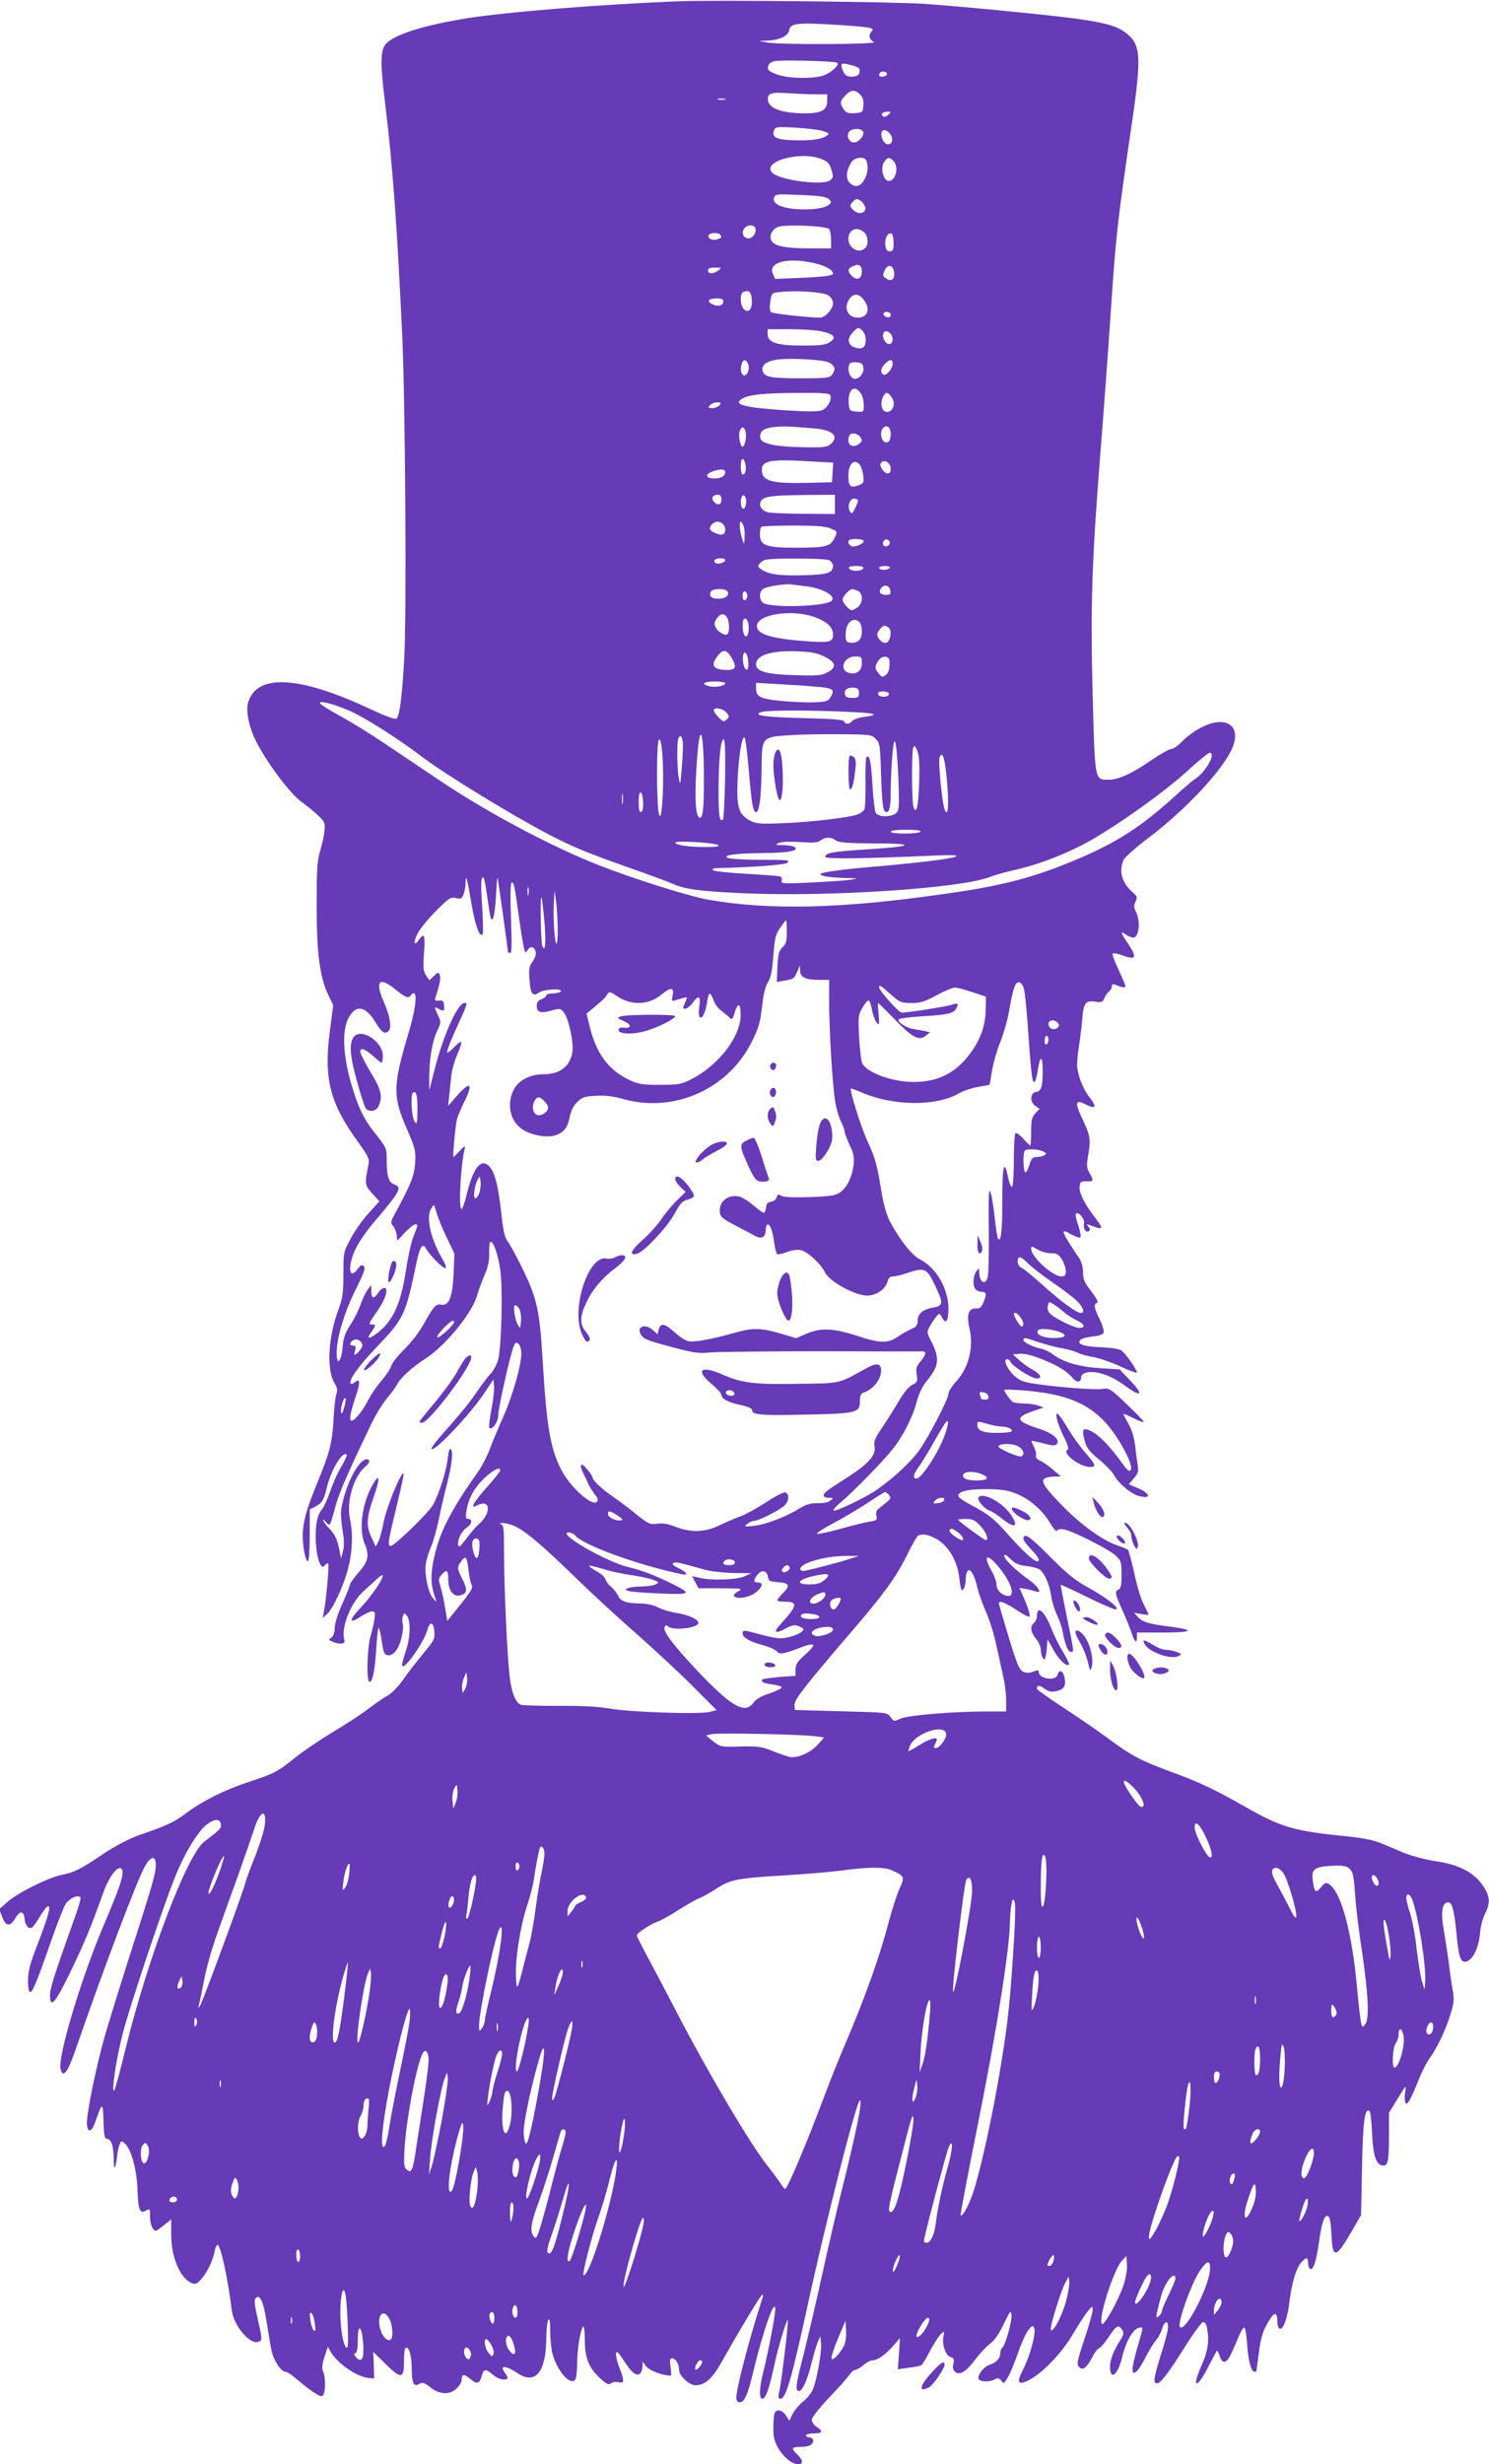 <?xml version="1.0" standalone="no"?>
<!DOCTYPE svg PUBLIC "-//W3C//DTD SVG 20010904//EN"
 "http://www.w3.org/TR/2001/REC-SVG-20010904/DTD/svg10.dtd">
<svg version="1.0" xmlns="http://www.w3.org/2000/svg"
 width="774pt" height="1280pt" viewBox="0 0 774 1280"
 preserveAspectRatio="xMidYMid meet">
<g transform="translate(0,1280) scale(0.1,-0.1)"
fill="#673ab7" stroke="none">
<path d="M3545 12794 c-402 -15 -916 -56 -1125 -90 -224 -37 -371 -84 -414
-132 -30 -34 -30 -100 -2 -327 37 -303 60 -616 87 -1190 16 -358 23 -1463 10
-1681 -11 -195 -24 -291 -40 -307 -6 -6 -63 16 -143 53 -368 172 -587 181
-629 28 -12 -48 8 -137 50 -214 61 -113 172 -259 228 -299 30 -22 71 -55 90
-74 31 -30 34 -38 30 -75 -2 -22 -12 -70 -23 -106 -16 -55 -18 -99 -18 -285 0
-247 16 -368 60 -462 l26 -55 -17 -131 c-33 -249 -1 -376 145 -577 52 -72 61
-90 56 -115 -21 -106 -21 -110 19 -154 l37 -41 -55 -61 c-31 -33 -73 -93 -94
-132 -38 -71 -38 -73 -38 -187 0 -100 -4 -124 -27 -186 -52 -139 -61 -309 -20
-377 15 -24 18 -38 11 -56 -5 -13 -12 -71 -15 -130 -7 -124 -19 -173 -81 -324
-54 -133 -70 -183 -78 -252 -7 -56 10 -165 26 -165 5 0 9 58 9 135 l0 134 30
16 c34 18 43 32 59 99 23 94 82 191 104 170 2 -3 -10 -30 -28 -61 -19 -30 -45
-89 -59 -131 -14 -41 -35 -85 -46 -97 -12 -13 -22 -42 -26 -77 -13 -111 17
-251 45 -208 6 8 13 11 17 8 6 -7 -10 -189 -23 -253 l-6 -30 22 20 c32 28 88
149 111 240 22 87 26 178 9 256 -19 90 19 220 80 271 24 20 27 38 7 38 -39 0
-102 -116 -127 -232 -10 -46 -9 -70 7 -173 3 -23 2 -56 -4 -75 l-9 -35 -12 59
c-10 43 -22 68 -47 94 -19 19 -34 40 -34 45 0 6 6 2 14 -9 8 -10 17 -16 21
-12 3 3 15 41 26 83 17 70 62 174 185 430 23 50 61 112 84 140 23 27 48 61 55
75 17 34 81 91 148 134 104 67 244 239 268 330 6 23 23 68 37 101 19 43 26 76
25 118 -1 31 2 57 7 57 16 0 41 -72 51 -152 13 -95 6 -388 -11 -458 -6 -25
-24 -58 -39 -75 -16 -16 -46 -57 -69 -90 -38 -57 -84 -114 -196 -240 -27 -31
-46 -58 -43 -62 16 -15 202 181 273 289 l49 73 3 -35 c2 -19 -4 -74 -14 -123
-9 -48 -14 -91 -10 -94 14 -14 46 31 46 66 0 37 60 304 79 355 9 23 14 26 26
16 8 -7 15 -29 15 -50 0 -61 -45 -218 -92 -325 -25 -55 -57 -132 -71 -170 -15
-39 -43 -93 -62 -120 -149 -211 -204 -320 -233 -467 -15 -78 -12 -126 12 -193
7 -18 5 -18 -13 3 -25 28 -45 122 -38 176 3 23 15 62 26 88 12 25 30 89 41
141 10 52 31 140 45 195 26 103 32 167 16 176 -4 3 -11 -20 -14 -52 -7 -62
-42 -175 -75 -237 -21 -40 -201 -215 -221 -215 -17 0 -14 22 23 174 44 183 50
213 39 201 -23 -25 -86 -184 -99 -252 -7 -40 -20 -86 -27 -100 l-14 -26 -21
45 c-29 60 -28 101 9 208 36 103 34 133 -3 69 -55 -94 -74 -231 -43 -306 26
-62 20 -93 -30 -150 -25 -28 -45 -56 -45 -62 0 -6 -18 -51 -40 -100 -24 -53
-40 -104 -40 -126 0 -24 -6 -42 -17 -51 -17 -11 -16 -13 11 -24 36 -13 63 -9
56 11 -19 59 31 190 95 249 21 19 53 49 72 66 77 74 4 -56 -85 -150 -60 -63
-58 -84 5 -42 21 14 46 26 56 26 16 0 18 -6 14 -38 -3 -20 -12 -62 -21 -92
-17 -59 -22 -225 -7 -235 16 -9 30 55 37 173 4 62 9 110 13 107 3 -4 11 -37
16 -73 8 -57 13 -67 31 -70 14 -2 29 6 42 23 24 30 44 111 35 143 -3 12 -2 30
2 39 6 17 7 17 21 -1 20 -28 17 -113 -6 -181 -11 -32 -20 -65 -20 -73 0 -43
112 112 131 180 13 49 33 45 37 -8 3 -36 -3 -47 -55 -110 -32 -38 -80 -99
-106 -137 -26 -37 -62 -74 -80 -83 -17 -9 -63 -40 -102 -70 -38 -29 -124 -85
-190 -124 -66 -40 -151 -98 -190 -129 -91 -74 -109 -83 -239 -126 -126 -41
-240 -98 -331 -165 -63 -47 -96 -62 -249 -115 -47 -17 -117 -54 -175 -92 -121
-82 -153 -98 -221 -112 -72 -15 -228 -93 -281 -140 l-43 -38 15 -39 c19 -51
41 -54 68 -9 25 43 45 41 49 -3 3 -34 22 -55 39 -44 6 4 24 29 40 56 16 27 34
51 41 54 19 6 4 -50 -51 -193 -40 -102 -51 -143 -51 -189 -1 -36 3 -61 11 -63
12 -4 38 61 117 288 26 74 56 149 66 167 19 30 63 52 78 37 4 -3 -10 -55 -32
-113 -99 -277 -126 -360 -126 -394 0 -74 27 -44 104 115 70 144 109 236 170
408 31 88 77 151 97 132 19 -18 -2 -83 -98 -308 -113 -268 -234 -671 -218
-732 12 -49 36 -20 75 92 145 420 323 890 363 960 31 55 57 59 57 8 0 -45 -19
-108 -133 -463 -47 -146 -106 -337 -132 -425 -48 -170 -98 -417 -93 -462 5
-44 25 -37 43 14 37 106 40 106 43 5 2 -72 6 -92 17 -92 23 0 35 -34 36 -102
1 -47 3 -57 9 -38 4 14 8 37 9 52 1 15 6 39 11 54 10 26 11 26 30 9 33 -30 62
-139 65 -243 3 -102 13 -124 45 -104 19 11 20 9 20 -31 0 -24 6 -52 14 -62 13
-18 15 -17 55 14 l41 33 0 -80 c0 -115 45 -223 104 -250 20 -9 27 -7 49 16 32
34 63 98 72 145 4 20 11 37 15 37 17 0 54 -172 75 -341 10 -81 95 -180 139
-163 20 8 20 11 -5 122 -16 70 -19 96 -10 105 22 22 40 -17 56 -118 9 -55 20
-124 26 -153 11 -53 50 -112 74 -112 8 0 35 -18 61 -41 26 -23 65 -53 87 -67
32 -21 40 -23 48 -11 12 19 11 96 -1 120 -8 14 -6 34 6 74 l18 55 16 -28 c37
-61 134 -127 195 -134 l30 -3 -2 70 -3 69 64 -63 c81 -80 96 -78 96 12 0 35 3
67 7 70 16 16 32 -33 33 -98 0 -83 10 -106 39 -88 16 10 25 8 57 -17 48 -39
104 -41 139 -5 14 13 25 33 25 43 0 31 11 33 43 6 36 -30 49 -27 61 14 11 39
19 40 58 7 16 -14 40 -25 54 -25 27 0 29 7 9 34 -31 41 2 41 65 -1 94 -63 149
6 150 187 0 41 5 82 10 90 7 10 10 -8 10 -61 0 -42 6 -97 14 -123 27 -89 94
-161 117 -125 5 8 9 44 9 80 0 74 17 179 31 193 5 6 9 -21 9 -69 0 -94 21
-145 81 -200 32 -29 43 -34 55 -25 7 7 25 9 39 6 31 -8 32 5 5 75 -12 29 -19
62 -18 73 3 17 11 10 41 -36 41 -64 67 -84 85 -66 7 7 12 23 12 36 l0 25 20
-26 c17 -21 86 -47 127 -47 3 0 2 20 -1 45 -6 37 -4 45 8 45 18 0 36 -30 36
-60 0 -31 53 -80 86 -80 47 0 87 35 133 117 96 171 206 353 213 353 4 0 6 -6
3 -12 -61 -186 -130 -443 -137 -513 -2 -21 2 -31 14 -33 26 -5 44 33 76 168
52 214 112 382 112 313 0 -30 -37 -221 -59 -310 -25 -97 -27 -153 -7 -153 16
0 36 57 61 175 19 89 64 239 70 233 5 -5 -32 -316 -44 -369 -7 -31 -6 -39 6
-39 28 0 58 105 138 470 95 441 258 1080 275 1080 15 0 -21 -174 -101 -494
-22 -88 -65 -273 -95 -410 -30 -138 -73 -320 -94 -405 -43 -165 -48 -201 -27
-201 18 0 43 55 66 147 11 43 25 92 32 108 l13 30 4 -38 c4 -44 -22 -190 -43
-240 -8 -18 -30 -46 -50 -61 -19 -15 -43 -43 -54 -63 l-18 -37 -18 27 c-19 30
-50 36 -59 11 -3 -9 -6 -43 -6 -76 0 -47 6 -71 25 -104 28 -48 73 -84 104 -84
28 0 26 21 -4 50 -35 33 -32 40 19 40 26 0 48 6 56 15 14 16 6 35 -16 35 -8 0
-14 5 -14 10 0 6 18 10 40 10 46 0 51 11 15 34 -14 9 -25 26 -25 37 0 12 37
59 89 114 49 51 97 105 106 119 10 14 23 26 30 26 8 0 27 11 43 25 17 14 38
25 48 25 26 0 67 29 108 76 l34 39 -5 -81 -6 -81 56 8 c31 4 60 10 66 13 6 4
27 38 46 76 20 37 45 76 56 86 19 17 19 16 13 -13 -8 -42 12 -100 37 -106 17
-5 20 -11 15 -35 -5 -20 -2 -33 9 -42 24 -20 57 0 103 62 22 30 56 66 76 82
26 19 49 53 74 105 32 67 36 73 40 48 4 -32 -33 -162 -48 -172 -6 -3 -10 -16
-10 -29 0 -25 -23 -50 -57 -60 -29 -9 -63 -53 -56 -72 6 -17 56 -19 84 -3 17
8 23 7 34 -7 12 -17 14 -16 33 16 12 18 35 75 53 126 17 50 42 105 54 120 21
26 24 27 31 11 10 -26 -21 -142 -56 -211 -32 -63 -31 -81 3 -70 71 22 188 137
255 251 29 49 63 102 77 118 24 29 24 29 25 7 0 -13 -18 -78 -40 -143 -44
-133 -46 -142 -26 -158 17 -14 38 4 66 59 10 21 26 40 34 43 8 3 32 31 52 62
38 57 49 62 68 32 8 -13 7 -24 -6 -45 -38 -59 -58 -109 -58 -144 0 -77 41 -46
63 48 21 87 61 154 94 154 16 0 17 7 -11 -91 -14 -46 -26 -97 -28 -114 -6 -54
23 -34 63 43 20 41 47 84 59 97 11 12 25 39 31 59 12 44 36 44 30 0 -1 -16
-18 -78 -37 -137 -37 -119 -41 -147 -20 -147 19 0 59 52 149 195 41 66 82 121
90 123 9 2 17 -8 21 -29 13 -68 6 -118 -28 -196 -56 -126 -23 -124 40 3 21 41
39 74 41 74 2 0 9 -13 14 -30 16 -45 37 -36 65 27 14 32 32 73 39 90 8 18 19
33 23 33 5 0 12 -40 15 -89 6 -86 21 -141 39 -141 4 0 8 1 9 3 0 1 6 45 13 98
10 76 20 109 46 154 34 59 50 60 50 3 0 -15 4 -29 10 -33 18 -11 40 43 51 126
13 107 34 180 60 213 26 33 39 33 39 2 0 -14 4 -27 9 -31 17 -10 32 34 47 136
14 99 26 139 44 139 12 0 18 -29 22 -112 6 -111 24 -106 101 26 l52 90 5 250
c5 242 14 307 39 291 5 -2 10 -53 13 -112 5 -115 20 -165 52 -171 30 -6 36 16
36 148 l0 125 46 75 c41 68 45 72 39 38 -4 -21 -4 -45 -1 -55 6 -15 8 -14 21
4 8 12 28 56 45 99 17 44 43 97 59 119 42 58 86 150 110 230 19 61 21 78 12
130 -6 33 -15 96 -20 140 -6 44 -17 118 -25 164 -17 91 -11 144 17 149 24 5
35 -30 48 -160 11 -118 20 -148 44 -148 36 0 73 70 79 153 2 29 13 72 25 95
29 57 27 92 -11 148 -47 69 -125 109 -248 127 -52 8 -124 27 -160 42 -36 15
-90 38 -120 50 -36 16 -93 27 -165 35 -292 29 -351 46 -546 157 -158 90 -235
126 -388 182 -154 57 -199 81 -321 171 -58 43 -165 116 -237 163 -73 48 -133
90 -133 95 0 20 14 20 40 0 21 -15 36 -18 58 -13 43 9 54 27 46 69 -7 39 -28
48 -37 16 -9 -34 -97 -20 -97 14 0 12 -6 12 -29 3 -21 -8 -36 -8 -53 0 -23 10
-38 51 -124 346 -8 27 17 21 86 -23 34 -23 66 -40 70 -38 8 3 -3 41 -34 112
l-17 38 36 -6 c20 -4 43 -10 51 -13 33 -12 11 26 -33 58 -72 50 -133 110 -133
127 0 11 10 6 33 -16 25 -24 44 -33 79 -36 26 -3 56 -10 68 -16 27 -14 56 -79
65 -145 4 -27 18 -70 30 -95 12 -25 25 -63 29 -85 12 -67 27 -105 42 -105 18
0 19 -12 -20 180 -19 91 -33 166 -32 168 2 1 63 -27 136 -63 73 -36 140 -65
148 -65 31 0 -38 56 -133 109 -77 42 -114 72 -209 167 -104 106 -136 126 -136
90 0 -7 18 -31 40 -54 38 -39 50 -62 31 -62 -17 0 -78 57 -150 138 -74 84
-102 107 -200 158 -30 16 -56 34 -58 41 -8 24 41 38 142 38 80 -1 111 -5 156
-23 71 -28 141 -89 178 -154 18 -30 31 -45 36 -38 4 7 19 9 38 5 49 -10 228
-101 265 -134 30 -28 32 -34 32 -101 0 -54 -4 -72 -15 -76 -22 -9 -19 -24 19
-107 18 -40 39 -91 46 -113 16 -51 30 -65 30 -31 l0 27 137 0 c155 0 169 13
33 31 -107 13 -143 24 -166 51 l-19 21 38 -7 c20 -4 37 -5 37 -2 0 2 -11 26
-25 53 -14 26 -36 99 -49 162 -14 62 -28 117 -33 121 -4 4 -30 14 -56 23 -74
25 -183 103 -277 198 -98 99 -122 135 -100 149 8 6 31 10 50 10 l35 1 -40 34
c-22 19 -52 41 -67 47 -18 8 -26 18 -23 28 3 8 -2 28 -10 44 -9 16 -14 30 -13
32 2 1 29 -5 61 -13 42 -12 60 -14 69 -5 22 22 -16 56 -89 80 -124 40 -130 59
-31 93 l53 18 -28 10 c-16 6 -49 11 -75 11 -26 0 -52 4 -58 8 -12 8 -44 54
-44 62 0 3 44 2 98 -2 284 -23 410 -97 526 -309 35 -64 46 -109 26 -109 -5 0
-17 12 -27 26 -77 109 -141 173 -190 188 -27 8 -29 -6 -12 -67 7 -27 26 -51
72 -88 34 -28 70 -65 79 -83 24 -43 85 -94 126 -106 69 -19 65 11 -5 41 l-45
19 26 31 c21 24 25 38 21 63 -3 17 -10 64 -14 104 -6 47 -18 87 -35 116 -14
25 -26 47 -26 50 0 4 23 -5 51 -20 28 -14 53 -23 55 -21 3 2 -37 43 -87 91
-84 81 -94 87 -123 82 -36 -7 -224 7 -348 25 -65 9 -87 17 -113 41 -38 32 -63
88 -41 88 8 0 16 -6 19 -14 9 -22 109 -86 135 -86 33 0 23 21 -23 47 -21 11
-52 34 -69 50 l-31 28 37 3 c24 2 64 -8 114 -28 84 -34 128 -61 160 -98 21
-26 44 -23 44 4 0 23 42 34 90 23 51 -12 87 -29 151 -76 74 -53 82 -35 16 34
l-57 60 -99 6 c-108 7 -193 31 -245 70 -17 14 -47 28 -66 32 -44 9 -90 33 -90
45 0 14 8 13 86 -14 38 -12 91 -26 119 -30 27 -5 63 -15 78 -23 16 -8 54 -18
85 -23 31 -6 94 -28 139 -49 46 -22 83 -35 83 -30 0 14 -53 90 -76 110 -14 12
-45 18 -112 21 -94 4 -127 17 -105 39 7 7 35 14 63 17 33 3 54 10 57 20 3 8
-6 39 -20 68 -30 60 -33 80 -14 87 8 2 -3 23 -30 59 -36 45 -43 62 -43 99 0
25 -8 55 -18 70 -99 148 -104 162 -43 127 22 -12 43 -19 47 -15 4 4 -1 32 -11
62 -11 30 -16 58 -12 61 13 13 47 -28 42 -50 -6 -26 9 -51 24 -41 9 5 9 11 -1
23 -11 14 -10 15 5 9 77 -29 78 -25 19 52 -47 63 -74 118 -70 149 3 23 7 27
36 26 37 -2 39 3 15 44 -15 27 -16 38 -5 100 13 77 9 95 -37 192 -34 72 -29
90 17 66 59 -31 67 -18 23 38 -34 43 -62 120 -62 168 0 18 5 65 11 103 6 39
13 99 16 135 7 81 17 94 67 87 33 -5 39 -2 47 17 4 12 15 28 24 35 9 7 16 20
16 28 0 11 5 13 18 8 35 -15 52 -17 52 -7 0 5 -16 44 -36 86 -20 42 -34 80
-30 83 4 4 27 -1 52 -10 72 -26 77 -11 22 70 -34 50 -35 59 -6 39 12 -9 30
-16 39 -16 30 0 39 85 14 133 -11 22 -12 33 -2 54 10 22 8 28 -14 47 -57 49
-75 111 -48 170 7 14 64 65 128 113 196 148 389 355 437 468 50 119 -37 173
-166 104 -33 -17 -75 -49 -95 -70 -20 -21 -44 -39 -55 -39 -10 0 -56 -25 -101
-56 -105 -72 -174 -104 -225 -104 -74 0 -72 -14 -84 435 -12 465 -5 688 39
1250 17 209 42 550 56 759 26 387 34 455 105 941 57 385 53 439 -40 503 -62
42 -166 61 -572 101 -167 17 -375 35 -463 41 -160 11 -1071 20 -1260 14z m819
-124 c165 -11 185 -15 167 -33 -18 -18 -13 -43 12 -55 27 -13 -481 -15 -553
-3 l-45 8 43 2 c61 2 110 24 114 53 5 38 40 42 262 28z m-12 -196 c15 -9 -31
-52 -71 -66 -56 -19 -188 -16 -244 6 -39 15 -48 22 -45 39 2 15 13 24 33 29
34 8 312 1 327 -8z m81 -15 c31 -8 38 -14 35 -32 -2 -16 -11 -23 -34 -25 -32
-3 -47 8 -58 46 -8 25 0 27 57 11z m178 -44 c0 -5 -9 -11 -21 -13 -20 -3 -27
8 -13 22 10 9 34 3 34 -9z m-140 -106 c14 -14 19 -30 17 -57 -3 -36 -5 -37
-45 -40 -33 -2 -44 1 -57 20 -22 31 -20 45 9 73 29 30 49 31 76 4z m-233 1
l62 0 0 -35 c0 -52 -38 -68 -150 -63 -98 5 -153 28 -158 67 -5 36 15 43 103
37 44 -3 108 -6 143 -6z m-470 -27 c-10 -2 -26 -2 -35 0 -10 3 -2 5 17 5 19 0
27 -2 18 -5z m850 -79 c-9 -9 -21 -13 -27 -9 -16 10 -3 25 22 25 20 0 20 -1 5
-16z m-343 -84 c36 -11 38 -13 21 -26 -26 -18 -86 -26 -180 -22 -84 3 -106 16
-92 53 6 16 17 17 109 12 56 -3 120 -11 142 -17z m212 -5 c7 -20 -24 -55 -48
-55 -24 0 -40 30 -28 52 12 23 67 24 76 3z m148 -25 c13 -42 -28 -56 -47 -16
-15 35 -4 60 21 46 11 -5 22 -19 26 -30z m-365 -116 c33 -13 42 -23 52 -56 11
-36 10 -42 -8 -55 -35 -27 -250 -1 -295 36 -72 58 137 120 251 75z m234 -10
c10 -26 7 -64 -9 -93 -17 -34 -40 -45 -65 -31 -35 19 -37 65 -4 118 17 26 69
31 78 6z m140 0 c30 -30 13 -104 -24 -104 -28 0 -45 66 -25 97 18 27 28 29 49
7z m-335 -199 c15 -15 14 -17 -2 -30 -26 -19 -105 -28 -182 -20 -74 8 -113 31
-101 60 6 17 17 18 138 12 102 -4 134 -9 147 -22z m189 -43 c4 -29 -33 -39
-59 -16 -23 21 -24 28 -3 49 14 14 19 14 38 2 11 -8 22 -24 24 -35z m-572
-106 c9 -24 -15 -58 -39 -54 -25 3 -34 32 -17 53 16 19 49 19 56 1z m385 -7
c5 -8 9 -33 9 -56 l0 -43 -112 0 c-127 0 -183 12 -198 40 -13 25 2 57 33 71
36 15 257 6 268 -12z m181 -16 c20 -18 24 -63 6 -81 -32 -32 -88 -2 -88 47 0
49 45 68 82 34z m-747 -14 c8 -12 6 -15 -20 -23 -24 -7 -50 7 -41 23 9 14 53
14 61 0z m900 -40 c0 -37 -3 -44 -20 -44 -15 0 -21 8 -23 33 -4 35 13 65 32
59 6 -2 11 -24 11 -48z m-421 -104 c63 -13 106 -36 106 -56 0 -11 -46 -17
-183 -23 l-118 -5 -11 25 c-28 60 70 88 206 59z m256 -46 c0 -37 -24 -48 -50
-24 -26 24 -25 40 3 52 32 15 47 5 47 -28z m168 -5 c4 -36 -16 -50 -44 -29
-16 11 -16 17 -6 40 17 36 46 30 50 -11z m-914 11 c-25 -19 -54 -19 -54 0 0
11 11 15 37 15 35 0 36 -1 17 -15z m174 -151 c4 -50 -17 -74 -42 -49 -19 19
-21 81 -3 88 29 13 42 1 45 -39z m397 22 c16 -10 25 -26 25 -42 0 -29 -41 -74
-67 -74 -68 1 -248 21 -256 29 -5 5 -7 29 -3 55 7 44 8 45 49 49 89 10 225 0
252 -17z m184 -22 c38 -48 22 -94 -30 -94 -53 0 -76 52 -43 98 20 29 48 28 73
-4z m-729 -9 c0 -22 -27 -30 -56 -16 -33 15 -22 31 22 31 24 0 34 -5 34 -15z
m870 -71 c0 -9 -7 -14 -17 -12 -25 5 -28 28 -4 28 12 0 21 -6 21 -16z m-130
-131 c0 -39 -19 -51 -59 -37 -36 13 -39 47 -6 80 25 25 27 25 46 8 12 -10 19
-30 19 -51z m-231 46 c67 -14 81 -32 45 -56 -23 -15 -49 -18 -144 -18 -132 0
-180 16 -180 60 l0 25 115 0 c62 0 136 -5 164 -11z m359 -11 c15 -15 16 -45 2
-53 -16 -10 -40 15 -40 41 0 26 19 31 38 12z m-321 -150 c33 -16 39 -36 19
-63 -13 -18 -26 -20 -158 -20 -161 0 -194 6 -203 36 -10 29 15 51 67 60 62 11
243 2 275 -13z m-418 -10 c9 -24 -3 -58 -20 -58 -15 0 -22 27 -15 55 8 31 24
32 35 3z m751 3 c0 -26 -34 -66 -48 -57 -18 11 -14 34 8 56 25 25 40 26 40 1z
m-152 -22 c4 -34 -32 -68 -56 -53 -18 12 -27 46 -18 70 4 10 17 14 38 12 27
-2 34 -8 36 -29z m-14 -131 c9 -12 16 -40 16 -61 0 -38 0 -38 -37 -35 -35 3
-38 6 -41 37 -7 75 28 108 62 59z m-158 -11 c9 -24 -15 -67 -43 -78 -20 -8
-74 -8 -193 0 -216 14 -276 31 -219 62 37 19 109 27 282 28 131 1 169 -2 173
-12z m320 -12 c21 -32 6 -75 -26 -75 -25 0 -37 42 -21 76 14 31 26 30 47 -1z
m-896 -40 c-7 -8 -24 -15 -37 -15 -22 0 -24 2 -13 15 7 8 24 15 37 15 22 0 24
-2 13 -15z m489 -120 c99 -8 135 -40 90 -81 -19 -17 -36 -19 -143 -17 -143 2
-220 18 -224 48 -4 33 14 49 65 56 47 6 82 5 212 -6z m401 -31 c0 -23 -6 -37
-16 -41 -29 -11 -47 50 -23 74 20 20 39 3 39 -33z m-755 16 c8 -24 -3 -80 -15
-80 -12 0 -23 56 -15 80 3 11 10 20 15 20 5 0 12 -9 15 -20z m599 -33 c9 -15
7 -21 -9 -33 -36 -27 -67 -1 -51 42 8 20 46 14 60 -9z m-599 -175 c-3 -12 -10
-20 -15 -17 -11 7 -13 68 -3 79 11 11 25 -36 18 -62z m343 51 l113 -6 -3 -51
-3 -51 -115 -3 c-200 -5 -250 8 -250 68 0 48 47 56 258 43z m412 -38 c0 -31
-23 -33 -44 -3 -11 16 -13 25 -5 35 17 19 49 -2 49 -32z m-160 20 c6 -8 14
-32 17 -54 5 -37 3 -41 -22 -51 -44 -17 -55 -7 -55 48 0 64 30 93 60 57z
m-706 -53 c-8 -11 -24 -17 -50 -17 -52 0 -52 24 1 40 45 13 66 4 49 -23z m-14
-127 c0 -28 -21 -33 -40 -10 -15 18 -5 35 21 35 14 0 19 -7 19 -25z m128 -19
c-2 -15 -7 -28 -13 -29 -12 -2 -19 38 -10 60 9 25 27 1 23 -31z m462 -6 l0
-50 -162 1 c-90 1 -174 4 -187 8 -33 9 -49 36 -35 59 15 24 56 29 232 31 l152
1 0 -50z m120 20 c0 -6 -7 -25 -16 -42 -14 -28 -17 -29 -26 -14 -15 26 -1 66
22 66 11 0 20 -5 20 -10z m-702 -122 c15 -15 16 -45 1 -53 -14 -9 -69 14 -69
29 0 17 21 36 40 36 9 0 21 -5 28 -12z m112 -33 c1 -11 1 -33 0 -50 -2 -26 -4
-24 -16 20 -14 52 -11 95 6 65 4 -8 9 -24 10 -35z m445 11 c40 -17 40 -17 20
-56 -20 -39 -46 -45 -200 -45 -154 0 -185 12 -185 69 0 18 3 36 7 39 3 4 78 7
165 7 116 0 168 -4 193 -14z m175 -66 c0 -15 -46 -34 -64 -27 -9 4 -16 13 -16
22 0 11 11 15 40 15 22 0 40 -5 40 -10z m135 -11 c0 -7 -8 -15 -17 -17 -18 -3
-25 18 -11 32 10 10 28 1 28 -15z m-855 -88 c0 -13 -37 -24 -50 -16 -6 4 -8
11 -5 16 8 12 55 12 55 0z m541 -1 c10 -6 19 -19 19 -29 0 -37 -28 -46 -154
-49 -122 -4 -185 5 -221 32 -16 11 -17 16 -6 29 7 9 22 18 34 20 47 9 309 7
328 -3z m177 -42 c-3 -7 -20 -13 -38 -13 -18 0 -35 6 -37 13 -3 8 8 12 37 12
29 0 40 -4 38 -12z m137 2 c-3 -5 -17 -10 -31 -10 -13 0 -24 5 -24 10 0 6 14
10 31 10 17 0 28 -4 24 -10z m-438 -95 c88 -10 161 -51 136 -76 -30 -30 -323
-38 -357 -10 -20 17 -21 55 -1 71 16 13 115 29 150 24 11 -2 43 -5 72 -9z
m441 -23 c3 -18 -1 -22 -22 -22 -31 0 -42 16 -25 36 17 21 43 13 47 -14z
m-845 -6 c8 -21 -13 -36 -49 -36 -35 0 -49 12 -40 35 7 20 82 20 89 1z m678 4
c27 -15 25 -64 -3 -84 -12 -9 -26 -16 -30 -16 -14 0 -48 39 -48 55 0 17 35 55
51 55 6 0 19 -5 30 -10z m-576 -25 c0 -10 -6 -20 -12 -22 -8 -3 -13 5 -13 22
0 17 5 25 13 23 6 -3 12 -13 12 -23z m366 -117 c54 -22 79 -50 79 -84 0 -40
-17 -44 -150 -34 -146 11 -225 31 -241 61 -39 74 181 114 312 57z m-471 3 c13
-25 13 -78 0 -86 -14 -8 -47 12 -60 36 -9 16 -8 26 5 45 19 29 41 31 55 5z
m112 -48 c1 -39 -11 -61 -23 -42 -10 17 -12 73 -2 83 11 11 24 -10 25 -41z
m576 25 c7 -7 12 -29 12 -50 0 -41 -23 -62 -63 -56 -19 3 -22 9 -21 47 1 58
41 90 72 59z m150 -27 c21 -13 11 -75 -12 -80 -20 -3 -46 22 -46 45 0 13 27
44 38 44 4 0 13 -4 20 -9z m-818 -153 c31 -52 27 -68 -19 -68 -74 0 -90 23
-50 74 27 34 45 33 69 -6z m486 1 c61 -30 65 -56 14 -82 -30 -16 -54 -18 -170
-14 -145 4 -200 19 -200 56 0 47 76 72 206 68 82 -3 110 -8 150 -28z m-402 5
c3 -9 6 -29 6 -46 0 -46 -24 -29 -28 20 -3 41 10 57 22 26z m596 -39 c0 -39
-27 -60 -65 -51 -56 14 -30 86 30 86 33 0 35 -2 35 -35z m144 -9 c-1 -26 -8
-44 -20 -53 -17 -12 -21 -11 -36 8 -22 26 -22 38 -2 67 10 15 24 22 37 20 19
-3 22 -9 21 -42z m-854 -95 c0 -13 -49 -23 -81 -16 -48 11 -33 25 26 25 30 0
55 -4 55 -9z m471 -18 c88 -7 99 -14 79 -50 -15 -26 -21 -28 -85 -31 -38 -2
-117 2 -175 7 -112 12 -130 21 -130 69 l0 25 123 -7 c67 -4 152 -9 188 -13z
m224 -33 c0 -22 -4 -25 -35 -25 -26 0 -36 5 -38 19 -5 23 15 37 48 34 19 -2
25 -9 25 -28z m156 -5 c0 -5 -7 -12 -16 -13 -23 -5 -47 6 -40 19 8 13 56 8 56
-6z m-2811 -84 c81 -34 258 -146 393 -249 114 -86 467 -302 652 -398 130 -67
194 -93 440 -180 88 -31 178 -64 200 -74 63 -29 145 -40 372 -50 442 -20 1140
26 1282 86 20 8 74 23 121 34 110 24 231 68 352 129 137 69 414 263 543 380
61 56 116 101 123 101 35 0 -19 -99 -74 -135 -15 -9 -67 -54 -116 -99 -169
-152 -291 -231 -498 -319 -225 -95 -386 -138 -695 -181 -533 -76 -900 -85
-1220 -30 -100 17 -398 111 -575 181 -251 99 -583 276 -835 446 -82 55 -208
140 -280 188 -71 48 -175 112 -229 141 -55 30 -101 59 -103 65 -6 16 66 -2
147 -36z m1965 -11 c17 -19 17 -22 3 -37 -15 -14 -18 -13 -42 10 -14 14 -26
31 -26 37 0 18 46 11 65 -10z m617 3 c158 -6 190 -15 99 -27 -27 -3 -54 -13
-61 -21 -15 -18 -37 -19 -42 -2 -4 9 -59 13 -214 17 -201 5 -262 14 -218 31
24 10 234 11 436 2z m160 -141 c22 -21 23 -32 28 -192 4 -119 9 -173 18 -182
21 -21 32 9 32 92 0 113 12 270 20 270 9 0 19 -126 22 -264 2 -86 0 -100 -17
-112 -28 -20 -92 -18 -103 4 -5 9 -13 74 -17 143 -6 120 -15 162 -31 146 -4
-3 -6 -64 -5 -134 1 -71 -2 -133 -6 -139 -5 -6 -17 -16 -29 -22 -31 -17 -243
-42 -394 -48 -118 -5 -139 -3 -170 13 -60 31 -72 69 -66 208 5 122 21 225 35
225 5 0 13 -62 20 -137 16 -183 22 -228 32 -244 22 -36 37 52 38 227 1 155 2
156 145 165 55 4 174 6 263 5 155 -1 164 -2 185 -24z m-1002 -35 c0 -23 -3
-80 -7 -127 -6 -76 -8 -81 -14 -45 -10 49 -11 188 -3 209 11 27 24 6 24 -37z
m109 -153 c1 -171 -5 -227 -23 -221 -20 7 -26 98 -16 254 14 250 37 231 39
-33z m-214 -103 c-6 -98 -10 -120 -18 -105 -14 24 -16 360 -3 389 16 33 28
-145 21 -284z m324 85 c-2 -112 -7 -208 -11 -212 -18 -17 -23 16 -23 154 1
162 11 262 27 262 7 0 9 -68 7 -204z m1009 -16 c-4 -126 -14 -173 -29 -134
-10 24 -11 286 -2 310 6 15 9 12 21 -16 10 -26 13 -68 10 -160z m145 -3 c10
-124 5 -187 -13 -141 -13 33 -34 250 -26 270 15 38 29 -8 39 -129z m-1686
-109 c-2 -13 -4 -3 -4 22 0 25 2 35 4 23 2 -13 2 -33 0 -45z m106 2 c1 -27 -3
-44 -10 -47 -10 -3 -13 11 -13 53 0 68 20 63 23 -6z m1442 -150 c-3 -5 -40
-10 -81 -10 -43 0 -74 4 -74 10 0 6 34 10 81 10 51 0 78 -4 74 -10z m-441 -45
c16 -12 58 -15 200 -16 226 0 207 -16 -39 -31 -173 -11 -215 -18 -215 -39 0
-12 214 -9 570 7 88 4 120 2 109 -5 -17 -11 -188 -32 -404 -51 -173 -14 -294
-30 -300 -40 -6 -10 54 -19 135 -21 64 -1 64 -2 20 -9 -25 -4 -116 -10 -204
-14 -141 -7 -158 -6 -153 8 3 8 1 18 -5 22 -6 4 -85 10 -176 15 -91 5 -170 13
-176 19 -7 7 2 10 30 11 163 3 346 17 356 27 15 15 11 16 -162 16 -74 1 -142
5 -150 11 -22 14 51 23 198 24 122 1 180 13 151 32 -8 5 -34 9 -59 9 -41 1
-43 2 -20 12 15 6 60 7 110 4 68 -5 90 -3 105 8 25 19 55 19 79 1z m-609 -26
c5 -5 -18 -9 -62 -9 -91 0 -163 10 -163 23 0 12 211 0 225 -14z m-1120 -364
c14 -99 25 -183 25 -187 0 -5 5 -8 12 -8 8 0 9 46 4 179 -4 109 -3 182 3 185
12 8 16 -14 40 -189 11 -77 23 -149 27 -159 6 -16 8 -16 16 -2 13 23 35 20 42
-6 4 -15 -2 -33 -15 -52 -18 -23 -21 -39 -17 -92 5 -77 17 -93 49 -70 26 18
125 23 114 6 -3 -5 -22 -10 -41 -10 -19 0 -34 -5 -34 -10 0 -6 -11 -15 -25
-20 -18 -7 -25 -17 -25 -35 0 -34 21 -40 77 -24 43 12 47 11 64 -10 25 -30 53
-162 44 -208 -14 -75 -65 -113 -151 -113 -68 0 -130 -32 -154 -81 -38 -74 -18
-164 45 -205 42 -28 118 -44 161 -34 50 12 74 39 85 96 6 33 19 59 39 79 26
26 38 30 97 33 48 3 90 -2 143 -17 265 -74 547 52 669 300 35 70 43 100 52
179 7 64 17 106 31 128 15 25 22 60 28 138 7 91 11 110 35 144 15 22 29 40 31
40 2 0 4 -27 4 -60 0 -49 -4 -63 -22 -80 -19 -18 -23 -34 -27 -101 l-3 -80 38
7 c50 9 52 10 68 47 l14 32 1 -28 c1 -34 30 -47 102 -47 l49 0 0 -117 c0 -147
17 -425 31 -512 5 -36 19 -83 29 -104 11 -21 20 -45 20 -53 0 -8 12 -40 26
-71 22 -45 25 -64 21 -105 -8 -62 -34 -116 -69 -141 -23 -17 -48 -21 -156 -25
-83 -3 -136 -1 -149 6 -17 10 -22 8 -26 -7 -2 -11 -15 -21 -28 -23 -18 -2 -25
-10 -27 -30 -2 -16 -7 -28 -12 -28 -5 0 -29 18 -54 39 -25 22 -58 42 -74 46
-59 12 -107 -27 -100 -83 2 -23 16 -34 83 -69 44 -23 90 -47 102 -54 32 -17
53 -5 53 31 0 16 5 30 10 30 14 0 26 -34 35 -97 4 -29 10 -55 15 -58 4 -3 28
3 52 12 27 10 55 13 72 9 36 -9 104 -72 124 -115 22 -47 155 -120 219 -121 48
0 97 34 107 75 5 18 13 25 29 25 13 0 51 9 84 21 78 26 92 19 132 -65 46 -96
45 -108 -8 -118 -54 -9 -81 -32 -81 -69 0 -23 -7 -32 -32 -42 -18 -8 -51 -26
-72 -41 -51 -35 -93 -34 -213 6 -121 39 -188 42 -261 10 l-54 -23 -70 21
c-106 32 -152 34 -238 10 -132 -37 -224 -54 -253 -46 -16 3 -48 25 -71 46 -50
46 -73 50 -82 14 l-6 -25 -22 20 c-40 37 -88 23 -66 -19 14 -26 34 -33 180
-72 98 -26 125 -29 185 -23 39 3 300 6 580 6 281 -1 516 -1 523 -1 19 0 14
-19 -14 -53 -21 -25 -24 -36 -19 -68 6 -35 4 -39 -24 -53 -19 -10 -45 -42 -72
-89 -23 -39 -62 -101 -86 -136 -36 -53 -42 -69 -37 -96 8 -42 -31 -87 -129
-151 -40 -26 -87 -56 -104 -68 -40 -26 -42 -46 -5 -46 26 -1 26 -1 8 -15 -11
-9 -39 -14 -67 -13 -36 0 -59 -6 -96 -29 -70 -43 -176 -83 -236 -89 -48 -5
-51 -4 -33 10 11 9 27 16 35 16 24 0 133 55 159 80 25 24 26 63 2 68 -9 1 -54
-22 -100 -53 -47 -30 -105 -62 -130 -71 -25 -9 -74 -30 -110 -47 -77 -37 -148
-39 -231 -7 -37 15 -64 19 -93 15 -38 -5 -45 -2 -111 51 -38 31 -90 70 -115
87 -56 38 -110 87 -110 102 0 6 -13 26 -30 45 -32 39 -41 24 -16 -27 8 -15 19
-39 25 -53 6 -14 21 -37 33 -53 16 -20 19 -30 11 -38 -26 -26 -141 78 -187
169 -56 111 -75 223 -96 576 -15 248 -29 310 -100 458 -33 68 -69 134 -80 148
-16 20 -24 53 -35 153 -15 140 -35 215 -65 242 -42 38 -81 -13 -115 -152 -9
-40 -21 -73 -26 -73 -17 0 -4 234 17 315 4 15 -2 12 -25 -12 -17 -18 -32 -33
-34 -33 -5 0 10 163 18 195 4 17 21 56 36 87 51 101 35 116 -36 36 l-46 -53 6
53 c3 28 8 76 11 105 3 28 17 78 31 110 14 31 23 60 20 64 -4 3 -20 -9 -37
-27 -17 -18 -33 -30 -36 -27 -3 3 13 47 36 99 73 160 72 158 55 158 -36 0
-109 -163 -156 -345 l-28 -110 0 60 c-1 95 16 199 41 249 21 44 21 47 5 81
-21 45 -21 48 2 35 29 -15 33 -13 29 18 -2 22 -7 27 -27 24 -18 -2 -22 2 -18
15 23 69 29 102 23 118 -6 17 -8 16 -30 -4 l-24 -23 -18 26 c-14 23 -16 41
-10 116 7 93 1 108 -27 68 -25 -38 -30 -13 -6 34 12 23 55 76 95 116 67 67 76
73 104 67 26 -6 31 -3 40 20 5 14 10 40 10 57 0 55 9 24 30 -103 20 -117 44
-184 59 -161 3 5 2 71 -3 146 -8 122 -6 159 9 145 2 -3 9 -38 15 -79 20 -138
21 -143 32 -132 5 5 13 59 16 119 3 59 7 101 9 93 1 -8 14 -96 28 -195z m132
108 c-3 -10 -5 -2 -5 17 0 19 2 27 5 18 2 -10 2 -26 0 -35z m152 -178 c0 -55
-3 -84 -8 -75 -10 16 -17 159 -11 230 l3 45 7 -55 c5 -30 8 -95 9 -145z m-70
49 c10 -113 6 -178 -10 -138 -8 19 -12 261 -5 253 3 -2 9 -54 15 -115z m-773
-364 c50 -41 68 -48 79 -30 3 6 10 10 16 10 20 0 7 -93 -31 -218 -78 -262 -79
-318 -5 -486 43 -100 47 -114 43 -175 -4 -67 -21 -110 -99 -254 -29 -52 -30
-59 -16 -75 8 -9 17 -30 19 -47 l3 -30 40 43 c22 23 46 42 53 42 16 0 16 0 -8
-61 -12 -28 -29 -106 -39 -173 -28 -182 -69 -270 -153 -333 -43 -31 -54 -29
-29 6 25 35 26 41 6 41 -21 0 -20 4 25 68 45 64 62 122 37 122 -8 0 -22 -11
-31 -25 -22 -34 -36 -31 -36 8 l0 32 -19 -24 c-10 -13 -26 -47 -36 -75 -9 -28
-33 -76 -53 -106 -28 -44 -37 -68 -41 -119 -7 -76 -31 -99 -31 -29 0 78 39
209 97 326 45 90 54 115 44 125 -10 9 -16 6 -33 -16 -46 -62 -52 21 -8 109 16
32 55 90 87 127 148 175 156 189 109 206 -27 11 -36 44 -36 131 0 53 -3 61
-50 120 -62 76 -91 131 -124 236 -53 166 -62 311 -23 379 39 70 89 59 142 -30
28 -48 48 -60 66 -39 16 19 5 79 -26 150 -48 109 -24 134 61 64z m3266 5 c5
-16 13 -95 19 -175 18 -259 24 -310 34 -311 6 0 13 23 18 52 12 86 26 93 27
14 0 -90 -7 -113 -34 -117 -31 -4 -34 -51 -5 -72 l23 -16 -22 -23 c-18 -20
-22 -35 -22 -95 0 -40 -2 -72 -5 -72 -3 0 -19 16 -36 35 -17 19 -35 32 -40 29
-5 -3 -9 -65 -9 -139 0 -74 -4 -136 -9 -140 -5 -3 -15 20 -21 50 -21 99 -30
60 -30 -122 0 -160 -7 -221 -23 -196 -3 4 -11 56 -17 113 -14 120 -28 169 -30
105 -1 -22 -1 -119 0 -216 1 -97 -2 -188 -6 -203 -11 -46 -44 -27 -44 27 -1
22 -1 22 -15 3 -18 -24 -20 -77 -3 -94 7 -7 20 -12 29 -12 26 0 29 -11 12 -52
-12 -30 -19 -36 -41 -35 -38 3 -49 -35 -32 -106 22 -95 -5 -203 -70 -273 -22
-24 -40 -53 -40 -64 0 -25 -93 -207 -148 -288 -42 -61 -137 -150 -225 -211
-60 -41 -216 -116 -224 -107 -4 3 13 23 38 43 62 52 216 209 267 273 55 68
108 172 128 252 12 44 29 78 60 116 54 66 58 109 17 190 -27 53 -27 53 -8 85
10 18 25 40 33 50 15 17 17 17 30 -9 19 -35 32 -16 32 47 0 105 -63 215 -151
259 -40 21 -106 105 -154 197 -16 31 -32 88 -41 140 -24 149 -33 185 -74 273
-33 71 -95 268 -87 276 1 1 29 -9 61 -23 164 -69 386 -70 501 -2 20 12 65 27
98 33 l61 11 13 75 c7 41 26 107 42 146 16 39 37 111 46 161 20 118 33 155 53
151 9 -2 19 -16 24 -33z m-692 -30 c48 -42 54 -45 108 -45 47 0 69 7 130 40
40 22 83 40 96 40 12 0 53 -11 92 -24 l69 -23 -1 -64 c-1 -82 -25 -153 -75
-223 -77 -108 -170 -156 -299 -156 -113 0 -242 47 -268 97 -5 10 -13 70 -16
133 -6 108 -5 117 17 155 12 22 27 39 32 38 6 -1 12 -19 16 -40 5 -38 25 -83
36 -83 3 0 3 25 0 55 -3 30 -4 55 -2 55 1 0 40 -38 85 -84 94 -97 127 -114
162 -86 l23 18 -25 6 c-14 2 -42 8 -62 11 -40 6 -88 39 -75 51 4 4 58 11 120
15 135 8 164 15 178 41 14 26 8 30 -27 18 -28 -9 -226 -40 -257 -40 -15 0
-117 114 -117 131 0 15 7 11 60 -36z m-1134 -7 c-5 -27 -4 -30 14 -24 65 20
64 20 57 3 -4 -10 -10 -24 -13 -32 -11 -27 24 -16 46 15 32 44 43 38 35 -19
-4 -31 -3 -51 4 -56 13 -7 31 33 38 88 7 46 15 47 32 2 6 -19 24 -43 39 -54
15 -12 34 -27 43 -36 14 -14 17 -11 28 25 17 56 31 50 31 -13 0 -111 -116
-262 -255 -332 -55 -28 -68 -30 -165 -30 -92 0 -112 3 -160 26 -106 50 -170
136 -204 274 l-17 70 28 23 c15 13 38 32 49 42 12 10 26 26 31 35 9 16 14 15
51 -10 76 -50 165 -46 232 10 47 39 65 37 56 -7z m2003 -142 c8 -10 8 -16 -3
-25 -18 -15 -46 -3 -46 20 0 22 32 26 49 5z m-49 -85 c0 -11 -4 -23 -10 -26
-6 -4 -10 5 -10 19 0 14 5 26 10 26 6 0 10 -9 10 -19z m-3280 -364 c-1 -74 -2
-80 -15 -63 -15 20 -22 136 -9 149 17 16 24 -11 24 -86z m660 43 c26 -26 25
-45 -2 -64 -29 -21 -58 -4 -58 32 0 27 15 52 32 52 4 0 17 -9 28 -20z m2592
-261 c17 -9 18 -13 7 -20 -8 -5 -26 -9 -40 -9 -21 0 -28 -7 -38 -40 -6 -22
-16 -40 -21 -40 -11 0 -14 103 -3 113 10 11 72 8 95 -4z m-2932 -220 c-7 -16
-16 -26 -21 -23 -11 7 -1 70 15 99 10 18 11 17 14 -14 2 -18 -2 -46 -8 -62z
m-220 -101 c7 -24 30 -81 52 -126 l40 -84 -4 -101 c-5 -122 -24 -172 -64 -164
-29 5 -39 -7 -90 -98 -21 -39 -65 -97 -101 -132 -34 -34 -65 -73 -69 -87 -3
-13 -26 -48 -50 -77 -25 -28 -57 -75 -71 -103 -25 -51 -69 -106 -85 -106 -15
0 -8 39 19 120 27 80 26 104 -2 80 -9 -7 -18 -10 -21 -8 -15 16 36 88 134 191
142 149 150 165 207 439 17 82 32 104 49 73 20 -36 94 -110 102 -102 4 4 -2
24 -15 45 -60 101 -87 213 -62 260 6 12 14 22 16 22 2 0 9 -19 15 -42z m3193
-208 c31 0 40 -5 57 -32 11 -18 20 -45 20 -60 0 -23 -5 -28 -23 -28 -46 0
-157 102 -157 143 0 15 4 14 33 -3 17 -11 49 -20 70 -20z m-120 -52 c18 -18
73 -61 122 -95 50 -34 107 -77 128 -96 37 -34 49 -67 24 -67 -21 0 -108 64
-197 145 -47 42 -95 82 -107 88 -14 6 -23 19 -23 34 0 32 15 29 53 -9z m187
-253 c14 -13 42 -31 64 -42 42 -19 50 -36 22 -41 -22 -5 -136 50 -159 76 -10
11 -14 26 -10 40 5 22 6 22 32 6 14 -9 37 -27 51 -39z m-2830 15 c6 -12 10
-40 8 -63 -3 -38 -4 -40 -15 -21 -18 31 -28 104 -15 104 6 0 16 -9 22 -20z
m2604 -42 c18 -25 21 -48 6 -48 -8 0 -40 51 -40 65 0 13 20 3 34 -17z m-2944
-26 c0 -14 -79 -86 -87 -79 -4 4 11 25 32 47 38 39 55 49 55 32z m3156 -54
c35 -16 19 -28 -40 -28 -56 0 -94 19 -81 39 8 14 80 7 121 -11z m-3636 -78
c-5 -9 -16 -23 -25 -30 -14 -12 -16 -11 -10 13 6 21 4 27 -9 27 -21 0 -20 17
1 29 25 13 56 -15 43 -39z m3258 -252 c2 -13 -3 -18 -17 -18 -12 0 -21 2 -21
4 0 2 -3 12 -6 21 -5 13 -2 16 17 13 13 -1 25 -11 27 -20z m-3349 -59 c-9 -31
-14 -38 -16 -23 -4 22 14 80 23 71 3 -3 0 -25 -7 -48z m3126 -131 c-28 -89
-123 -238 -151 -238 -21 0 -17 22 12 61 14 19 48 75 76 124 28 50 56 96 61
103 19 24 20 3 2 -50z m290 32 c33 0 63 -15 52 -26 -3 -4 -38 -7 -77 -7 -73 0
-100 12 -100 44 0 17 3 17 48 4 26 -8 61 -15 77 -15z m93 -106 c23 -16 29 -39
12 -49 -5 -3 -37 6 -70 21 -42 19 -57 30 -48 35 21 14 82 10 106 -7z m-2698
-122 c0 -5 -31 -45 -70 -88 -70 -79 -89 -115 -51 -94 70 37 78 -37 10 -97 -17
-15 -47 -50 -67 -78 -28 -37 -38 -45 -40 -31 -6 27 17 73 44 91 27 18 32 45 8
45 -13 0 -15 8 -9 43 10 65 41 121 95 171 45 42 80 59 80 38z m2513 -24 c32
-17 17 -28 -37 -28 -34 0 -58 5 -65 14 -26 32 49 42 102 14z m-492 -104 c12
-14 9 -20 -16 -40 -17 -14 -36 -29 -43 -35 -7 -6 -10 -20 -6 -33 5 -21 1 -24
-36 -30 -22 -3 -90 -20 -150 -37 -61 -17 -116 -29 -123 -26 -6 2 30 26 81 53
52 27 133 75 180 106 48 32 90 58 93 58 4 0 13 -7 20 -16z m287 -26 c-3 -7
-17 -15 -33 -16 -25 -3 -27 -2 -16 12 16 19 55 22 49 4z m-1698 -80 c24 -15
30 -23 19 -25 -24 -6 -69 15 -69 32 0 20 9 19 50 -7z m1886 -54 c30 -31 46
-74 28 -74 -8 0 -144 100 -144 106 0 2 19 4 41 4 35 0 47 -6 75 -36z m-2417
-3 c61 -31 136 -95 311 -264 90 -88 234 -220 320 -295 85 -75 214 -194 285
-265 l130 -130 -35 -9 c-49 -14 -414 -2 -520 17 -57 10 -143 15 -265 14 -99 0
-188 2 -198 6 -26 11 -45 55 -56 132 -13 88 -31 470 -31 656 0 130 -2 146 -17
150 -11 3 -7 5 10 6 15 0 45 -8 66 -18z m2296 -27 c23 -15 41 -44 27 -44 -17
0 -72 41 -67 50 8 13 12 13 40 -6z m-1984 -21 c41 -49 329 -154 553 -200 38
-8 27 11 -20 33 -49 23 -28 37 31 20 28 -7 77 -21 110 -30 33 -9 100 -16 150
-17 l90 -1 -35 -16 c-39 -18 -171 -23 -233 -8 l-39 9 16 -32 17 -31 117 0
c110 -1 115 -2 89 -16 -15 -8 -25 -19 -22 -24 11 -18 72 -10 106 13 40 27 51
57 20 57 -26 0 -26 11 -3 41 22 27 49 21 54 -13 3 -20 10 -23 48 -26 63 -5 70
-16 32 -55 -18 -18 -32 -36 -32 -40 0 -4 20 -7 45 -7 64 0 58 -24 -28 -117
-40 -43 -28 -52 27 -22 39 20 48 21 72 10 23 -10 25 -14 13 -25 -19 -18 -75
-36 -113 -36 -17 0 -64 9 -104 20 -86 24 -92 24 -92 5 0 -21 40 -44 107 -61
32 -9 64 -23 71 -32 13 -18 36 -14 134 24 26 10 51 15 55 10 4 -4 -14 -27 -42
-51 -40 -36 -49 -49 -50 -77 l0 -33 -83 -6 c-45 -4 -86 -9 -89 -13 -11 -11 7
-20 53 -26 24 -3 46 -9 47 -15 1 -5 -27 -19 -62 -31 -42 -13 -70 -29 -83 -47
-46 -63 -113 -25 -294 165 -122 130 -178 203 -170 225 5 12 9 14 18 5 24 -24
158 -9 158 18 0 18 -48 41 -109 51 -34 5 -79 18 -99 29 -23 12 -58 20 -92 21
-77 1 -103 11 -118 41 -7 15 -23 35 -36 46 -13 10 -25 27 -28 37 -2 11 -23 30
-46 43 -24 13 -41 26 -39 29 3 2 33 -5 68 -16 35 -11 98 -25 139 -31 85 -12
150 -30 150 -40 0 -11 -38 -20 -90 -21 -25 0 -54 -4 -64 -8 -19 -7 -19 -8 0
-15 10 -4 84 -10 163 -13 161 -7 169 -2 73 46 -85 43 -172 77 -233 90 -114 26
-380 179 -313 181 12 0 28 -8 35 -17z m1869 -13 c68 -34 117 -116 127 -210 3
-33 9 -60 13 -60 11 0 20 27 20 58 0 15 4 33 9 41 13 20 37 -21 51 -84 6 -27
26 -84 44 -125 19 -41 44 -122 56 -180 13 -58 29 -132 36 -165 8 -33 14 -86
14 -117 l0 -58 -104 0 c-174 0 -407 -20 -445 -37 -32 -16 -34 -16 -52 8 -18
24 -19 24 -256 30 -131 3 -239 7 -240 7 -2 1 -3 13 -3 27 0 28 58 102 282 363
182 211 246 299 305 419 24 50 50 94 56 97 24 9 49 6 87 -14z m-2368 -50 c-4
-61 -18 -71 -31 -22 -13 46 -6 74 18 70 12 -3 15 -14 13 -48z m1933 -55 c-63
-21 -233 -65 -250 -65 -8 0 -15 4 -15 10 0 31 129 68 240 68 l65 0 -40 -13z
m-1990 -57 c4 -35 11 -70 16 -79 9 -18 1 -31 -81 -133 l-45 -56 -11 67 c-6 38
-17 87 -24 110 -12 39 -11 45 5 63 27 30 35 25 35 -24 0 -57 26 -92 62 -83 37
10 40 28 12 83 -28 56 -29 63 -8 92 24 35 31 27 39 -40z m2750 20 c67 -78 96
-158 57 -158 -31 0 -62 29 -62 58 0 15 -11 47 -25 71 -45 79 -28 96 30 29z
m-1365 17 c0 -10 -10 -15 -30 -15 -29 0 -38 9 -23 23 13 13 53 7 53 -8z m284
-24 c8 -12 -21 -34 -34 -26 -8 5 -8 11 1 21 13 16 25 18 33 5z m182 -68 c-21
-17 -39 -23 -77 -23 -80 0 -63 26 31 46 68 14 81 8 46 -23z m4 -77 c0 -18 -38
-46 -62 -46 -32 0 -17 33 22 49 35 14 40 13 40 -3z m80 -21 c0 -15 -25 -55
-36 -55 -17 0 -26 30 -13 46 10 13 49 20 49 9z m-112 -92 c2 -9 -10 -13 -42
-13 -43 0 -63 10 -49 24 12 11 86 2 91 -11z m72 -68 c0 -17 -71 -41 -94 -32
-40 15 0 45 62 46 22 1 32 -4 32 -14z m-1912 -307 l-13 -23 -3 26 c-2 14 3 38
10 55 l12 29 4 -32 c2 -18 -3 -42 -10 -55z m2500 -234 c3 -24 -33 -74 -54 -74
-11 0 -12 4 -4 19 5 11 10 22 10 25 0 16 -42 2 -90 -28 -30 -19 -56 -33 -58
-32 -1 2 3 15 9 30 30 65 179 113 187 60z m-679 -13 l45 -6 -33 -37 c-38 -43
-108 -73 -148 -64 -15 4 -56 18 -91 32 -54 22 -75 24 -165 22 -100 -3 -103 -2
-140 27 l-37 30 27 7 c32 8 474 -1 542 -11z m1654 -267 c36 -36 62 -90 48 -98
-12 -8 -26 6 -70 72 -47 70 -36 84 22 26z m-3525 -80 l-12 -29 -4 42 c-2 23 3
53 10 65 13 22 13 22 16 -13 2 -19 -3 -48 -10 -65z m-991 -109 c-3 -30 -26
-105 -51 -167 -25 -62 -48 -126 -52 -143 -10 -42 -219 -609 -233 -631 -11 -18
-12 -18 -7 1 3 11 15 69 27 130 11 60 41 166 66 235 24 69 75 211 113 315 37
105 73 208 80 230 29 96 66 115 57 30z m-229 -1 c3 -21 -3 -27 -87 -91 -89
-69 -290 -597 -406 -1065 -29 -121 -57 -223 -61 -227 -17 -16 9 161 45 300 34
133 207 651 270 807 53 133 126 250 174 281 38 25 61 23 65 -5z m5114 -54 c35
-69 47 -125 27 -118 -19 6 -79 124 -79 155 0 39 22 23 52 -37z m-3432 -100 c0
-16 -7 -57 -14 -92 -8 -35 -22 -118 -31 -185 -8 -67 -24 -155 -35 -195 -11
-40 -27 -102 -36 -138 -25 -98 -29 -101 -32 -25 -4 91 22 258 58 367 16 47 31
108 35 135 9 64 26 156 32 166 9 15 23 -5 23 -33z m2608 -147 c-3 -65 -10
-119 -17 -126 -8 -8 -11 20 -11 108 0 66 3 131 7 144 5 21 7 22 16 6 6 -11 8
-66 5 -132z m-4292 69 c-26 -76 -55 -136 -62 -129 -9 9 68 197 81 197 2 0 -7
-31 -19 -68z m1554 13 c0 -8 -4 -17 -10 -20 -6 -4 -10 5 -10 20 0 15 4 24 10
20 6 -3 10 -12 10 -20z m-886 -44 c-3 -28 -13 -59 -21 -68 -13 -16 -14 -13 -9
28 6 50 24 105 32 97 3 -3 2 -29 -2 -57z m5200 33 c20 -19 23 -36 31 -149 3
-49 19 -180 36 -290 32 -219 37 -340 16 -369 -13 -17 -14 -18 -20 -2 -4 10
-14 92 -22 183 -27 299 -84 508 -148 547 -15 9 -22 6 -41 -18 -27 -32 -34 -26
-42 36 -9 62 10 74 123 77 35 1 57 -4 67 -15z m-2381 -8 c69 -30 71 -35 43
-96 -14 -30 -41 -114 -60 -187 -44 -166 -116 -369 -211 -593 -41 -96 -92 -222
-113 -280 -105 -278 -199 -500 -211 -500 -3 0 -14 12 -23 28 -10 15 -41 57
-70 94 -84 105 -297 464 -455 766 -79 152 -162 309 -184 349 -21 40 -39 76
-39 80 1 12 71 58 107 71 18 6 67 33 110 61 43 27 92 55 108 61 17 6 57 29 91
51 73 47 105 53 374 69 107 7 236 18 285 25 124 17 210 18 248 1z m2038 -16
c22 -29 72 -201 67 -227 -2 -12 -15 5 -35 47 -18 36 -47 90 -64 121 -21 35
-30 62 -26 73 9 23 36 17 58 -14z m-4197 -47 c-11 -78 -36 -183 -45 -189 -6
-3 -8 4 -5 18 3 12 8 54 11 93 8 75 19 115 34 115 5 0 8 -17 5 -37z m4686 17
c15 -28 1 -49 -17 -25 -15 22 -17 45 -3 45 5 0 14 -9 20 -20z m-2107 -66 c-3
-81 -89 -532 -99 -521 -8 7 57 560 68 580 17 32 33 2 31 -59z m-2006 -30 c2
-6 -10 -17 -27 -24 -16 -7 -30 -15 -30 -19 0 -3 -9 -17 -20 -31 l-20 -25 0 28
c0 51 83 112 97 71z m4294 -11 c31 -81 74 -353 67 -428 l-3 -40 -14 45 c-7 25
-19 99 -27 165 -7 66 -22 149 -33 183 -12 35 -21 72 -21 83 0 28 19 23 31 -8z
m-4981 0 c0 -23 -17 -49 -26 -41 -9 10 4 58 16 58 6 0 10 -8 10 -17z m2911
-207 c-20 -321 -31 -427 -67 -645 -37 -232 -101 -529 -141 -656 -24 -75 -59
-142 -70 -132 -2 3 41 229 96 503 94 468 161 895 161 1027 0 23 3 59 7 81 5
31 8 35 16 21 6 -11 5 -81 -2 -199z m664 63 c17 -51 15 -77 -3 -42 -16 30 -31
93 -22 93 5 0 16 -23 25 -51z m-3625 -51 c-7 -32 -17 -58 -21 -58 -12 0 -12
-1 8 83 20 84 31 62 13 -25z m4909 10 c7 -40 11 -89 9 -108 -3 -30 -5 -26 -15
30 -22 120 -26 163 -16 157 6 -4 16 -39 22 -79z m-4619 -60 c-7 -51 -28 -154
-46 -228 -19 -74 -34 -144 -34 -155 0 -12 -7 -30 -15 -41 -14 -18 -14 -17 -15
13 0 73 82 466 107 506 14 22 15 -11 3 -95z m2810 -3 c0 -30 -4 -55 -10 -55
-5 0 -10 25 -10 55 0 30 5 55 10 55 6 0 10 -25 10 -55z m-2383 -102 c-3 -10
-5 -4 -5 12 0 17 2 24 5 18 2 -7 2 -21 0 -30z m-1237 -150 c-23 -184 -36 -243
-50 -243 -24 0 -1 181 42 337 13 45 24 80 26 78 2 -2 -6 -79 -18 -172z m650
87 c-11 -79 -37 -167 -51 -176 -20 -12 -23 7 -7 54 9 26 19 63 21 83 6 39 35
115 42 108 2 -3 0 -34 -5 -69z m-520 -74 c-15 -105 -50 -256 -59 -256 -16 0
27 300 51 358 l12 27 4 -24 c2 -13 -1 -61 -8 -105z m1004 97 c-4 -16 -15 -46
-25 -68 l-19 -40 6 35 c8 54 25 100 35 100 5 0 6 -12 3 -27z m2473 -59 c-4
-40 -14 -88 -22 -106 -15 -32 -15 -30 -10 57 5 102 13 138 27 128 7 -3 8 -33
5 -79z m-3072 7 c-10 -73 -25 -121 -37 -121 -12 0 -5 79 12 143 15 53 34 37
25 -22z m-1384 -14 c-18 -18 -25 1 -11 30 l14 28 4 -24 c2 -13 -1 -28 -7 -34z
m5586 -84 c-3 -10 -5 -2 -5 17 0 19 2 27 5 18 2 -10 2 -26 0 -35z m-1693 -50
c-12 -142 -24 -220 -38 -263 l-16 -45 5 100 c4 111 32 275 46 275 6 0 7 -29 3
-67z m2114 -2 c-2 -8 -9 -16 -15 -19 -9 -2 -13 8 -13 35 1 36 1 37 16 18 8
-11 13 -26 12 -34z m-4820 -48 c-5 -37 -27 -149 -48 -248 -21 -99 -43 -214
-50 -255 -18 -117 -30 -157 -41 -138 -10 18 3 134 32 288 41 214 97 432 108
425 4 -2 4 -35 -1 -72z m-1105 14 c3 -8 1 -20 -4 -28 -6 -10 -9 -7 -9 14 0 29
5 35 13 14z m1723 -29 c-14 -95 -50 -238 -59 -238 -18 0 10 168 42 253 16 40
24 33 17 -15z m-1098 -46 c-2 -26 -8 -38 -20 -40 -21 -4 -24 28 -7 78 10 27
13 30 21 16 5 -9 8 -33 6 -54z m939 21 c-3 -10 -5 -2 -5 17 0 19 2 27 5 18 2
-10 2 -26 0 -35z m386 10 c-9 -59 -81 -342 -92 -361 -10 -16 -10 -16 -11 1 0
22 42 210 71 320 22 80 42 105 32 40z m4477 9 c0 -28 -17 -49 -30 -36 -8 8 -8
19 0 38 10 28 30 27 30 -2z m-155 -43 c11 -49 -22 -169 -47 -169 -14 0 -9 105
7 126 8 10 15 31 15 47 0 37 17 34 25 -4z m-617 -172 c-2 -49 -9 -92 -16 -99
-14 -14 -16 67 -5 172 5 54 8 60 15 39 6 -13 8 -63 6 -112z m-3868 -56 c-34
-201 -64 -336 -75 -336 -5 0 -11 24 -13 53 -3 50 40 251 85 402 27 87 28 27 3
-119z m3740 110 c0 -63 -6 -91 -21 -91 -10 0 -12 110 -3 134 13 34 24 14 24
-43z m-4322 -3 c2 -19 -11 -122 -28 -229 -17 -107 -35 -226 -41 -265 -14 -89
-21 -103 -45 -84 -14 13 -16 28 -11 110 8 142 56 403 89 483 14 37 32 29 36
-15z m382 22 c0 -11 -11 -54 -25 -96 -14 -42 -25 -86 -25 -98 -1 -11 -7 -34
-15 -51 -14 -29 -14 -29 -9 20 9 73 33 193 46 221 13 29 28 31 28 4z m3730
-104 c0 -22 -11 -46 -21 -46 -5 0 -9 14 -9 30 0 20 5 30 15 30 8 0 15 -6 15
-14z m-4044 -241 c-20 -105 -43 -210 -51 -235 l-15 -45 6 85 c5 91 57 373 77
418 l11 27 4 -30 c1 -17 -13 -116 -32 -220z m-1149 178 c-3 -10 -5 -4 -5 12 0
17 2 24 5 18 2 -7 2 -21 0 -30z m3612 -59 c-17 -44 -23 -11 -7 49 13 51 13 51
16 16 2 -19 -2 -48 -9 -65z m1421 -73 c-12 -87 -15 -99 -26 -88 -8 7 13 209
24 235 13 31 14 -58 2 -147z m-3526 78 c9 -47 7 -109 -5 -151 -22 -81 -45 -26
-36 88 3 40 8 78 12 84 11 18 22 10 29 -21z m-738 -61 c-3 -29 -6 -69 -6 -89
0 -19 -7 -44 -15 -55 -13 -16 -16 -17 -25 -4 -14 22 -12 81 5 110 8 14 14 37
15 51 0 27 7 39 23 39 6 0 7 -21 3 -52z m2795 -282 c-38 -186 -60 -256 -81
-256 -16 0 -12 28 35 210 78 305 80 309 83 273 2 -17 -15 -119 -37 -227z
m-1471 122 c-6 -38 -15 -68 -19 -68 -8 0 1 94 15 150 14 61 18 -5 4 -82z
m-849 -85 c-25 -147 -39 -195 -52 -187 -19 11 8 182 48 314 16 52 17 53 21 23
2 -18 -6 -86 -17 -150z m549 120 c0 -10 -9 -47 -21 -83 -11 -35 -33 -119 -50
-185 -16 -66 -41 -158 -55 -205 -24 -79 -27 -83 -41 -65 -20 27 -13 71 32 190
20 55 52 154 71 220 19 66 36 126 39 133 7 18 25 15 25 -5z m3610 3 c0 -8 -11
-28 -25 -43 -27 -31 -34 -17 -15 31 10 28 40 36 40 12z m-5780 -76 c13 -25 -5
-93 -23 -87 -16 5 -21 75 -6 93 15 18 16 18 29 -6z m4156 -108 c-28 -99 -52
-211 -62 -292 -7 -61 -27 -100 -49 -100 -12 0 -14 7 -9 28 20 91 114 442 125
467 25 59 22 -10 -5 -103z m1904 74 c0 -28 -26 -104 -42 -123 -9 -11 -13 -11
-19 -1 -10 16 0 64 23 111 21 42 38 48 38 13z m-4024 -43 c-11 -59 -57 -193
-67 -193 -15 0 19 148 47 202 20 39 27 35 20 -9z m3324 23 c0 -37 -40 -192
-67 -261 -34 -86 -77 -165 -89 -165 -3 0 -2 15 1 33 23 104 130 397 146 397 5
0 9 -2 9 -4z m-3434 -21 c8 -20 -4 -85 -15 -85 -15 0 -22 31 -15 66 7 36 21
44 30 19z m504 -71 c-31 -193 -143 -544 -167 -521 -7 8 45 209 78 300 15 43
38 117 50 165 25 101 37 137 45 130 2 -3 0 -36 -6 -74z m-720 -87 c-9 -73 -24
-104 -36 -73 -9 23 2 134 17 171 l12 30 8 -29 c4 -16 4 -60 -1 -99z m3939 81
c0 -7 -4 -22 -8 -32 -10 -26 -25 -3 -16 24 7 22 25 28 24 8z m-5179 -63 c0
-16 -5 -37 -10 -45 -9 -13 -11 -13 -20 0 -13 19 -13 42 1 77 8 22 12 24 19 13
6 -8 10 -28 10 -45z m1680 -159 c-40 -160 -55 -195 -73 -177 -6 6 1 39 21 93
16 46 42 128 58 183 44 153 40 81 -6 -99z m3589 55 c-39 -91 -55 -49 -19 53
27 80 35 88 38 39 2 -27 -5 -60 -19 -92z m-5589 44 c0 -8 -9 -15 -20 -15 -20
0 -26 11 -13 23 12 13 33 7 33 -8z m5877 -29 c-5 -32 -36 -91 -43 -83 -4 3 22
93 31 107 12 20 17 9 12 -24z m-4128 -18 c-1 -18 -5 -44 -9 -58 -6 -19 -8 -11
-9 33 -1 32 3 57 9 57 6 0 10 -15 9 -32z m366 -44 c-30 -113 -65 -223 -75
-229 -17 -11 -11 41 16 125 49 155 91 230 59 104z m3251 -51 c-15 -31 -29 -54
-32 -51 -8 9 15 89 34 118 28 43 27 -3 -2 -67z m-2941 15 c-20 -98 -103 -357
-104 -324 -2 42 88 356 101 356 5 0 7 -14 3 -32z m3065 -90 c0 -35 -27 -91
-40 -83 -13 8 -13 77 0 110 9 23 13 25 25 15 8 -7 15 -26 15 -42z m-4850 -79
c0 -16 -4 -29 -10 -29 -5 0 -10 16 -10 36 0 21 4 33 10 29 6 -3 10 -19 10 -36z
m3101 -51 c-10 -24 -20 -35 -20 -25 -1 24 30 95 36 80 2 -6 -5 -31 -16 -55z
m815 27 c-4 -14 -13 -25 -21 -25 -14 0 -14 4 0 31 19 35 30 32 21 -6z m364
-126 c-27 -79 -101 -212 -112 -201 -22 22 60 282 104 329 l23 25 3 -45 c2 -27
-6 -70 -18 -108z m450 88 c0 -85 -127 -333 -156 -305 -17 17 61 234 106 297
36 50 50 52 50 8z m-310 -67 c-16 -57 -80 -143 -80 -109 0 16 46 117 62 136
17 21 27 5 18 -27z m130 15 c0 -9 -16 -47 -35 -85 -19 -38 -35 -76 -35 -84 0
-7 -7 -19 -15 -26 -18 -15 -18 -11 -1 60 18 70 25 89 48 123 21 30 38 35 38
12z m-569 -120 c-22 -80 -73 -173 -79 -144 -3 19 53 201 77 244 l16 30 3 -27
c2 -15 -6 -62 -17 -103z m-3734 -108 c4 -110 3 -139 -7 -131 -26 25 -40 190
-24 274 13 62 26 3 31 -143z m4543 104 c0 -10 -9 -29 -20 -42 l-19 -24 -1 23
c0 28 17 62 30 62 6 0 10 -9 10 -19z m-3660 -52 c0 -31 -14 -39 -24 -13 -8 21
3 56 15 49 5 -4 9 -19 9 -36z m-1053 -60 c4 -34 3 -41 -7 -33 -6 6 -14 31 -17
55 -4 34 -3 41 7 33 6 -6 14 -31 17 -55z m400 -17 c7 -51 -1 -74 -22 -66 -36
14 -59 106 -33 132 19 19 48 -17 55 -66z m533 48 c0 -16 -4 -30 -9 -30 -10 0
-22 40 -15 52 11 18 24 6 24 -22z m-1053 -27 c-3 -10 -5 -4 -5 12 0 17 2 24 5
18 2 -7 2 -21 0 -30z m3313 17 c0 -17 -27 -65 -45 -80 -28 -23 -28 -2 -1 45
25 42 46 58 46 35z m-444 -137 c-21 -41 -59 -79 -64 -64 -2 7 13 54 34 104
l39 92 3 -52 c2 -32 -3 -63 -12 -80z m-2498 11 c5 -75 -7 -100 -36 -70 -12 14
-14 20 -4 23 8 3 12 27 12 71 0 88 22 69 28 -24z m783 -4 c15 -49 4 -63 -22
-31 -19 23 -25 61 -13 74 12 11 23 -3 35 -43z m-117 -1 c10 -17 15 -38 11 -47
-6 -15 -9 -14 -26 7 -19 23 -26 71 -11 71 4 0 16 -14 26 -31z m-106 -53 c-2
-12 -7 -21 -12 -21 -15 0 -29 31 -22 50 5 14 9 15 22 5 8 -8 14 -23 12 -34z
m1202 -34 c0 -15 -28 -47 -35 -40 -8 8 13 48 25 48 6 0 10 -4 10 -8z"/>
<path d="M4031 8892 c-6 -11 -11 -40 -11 -64 0 -57 19 -171 30 -182 14 -14 23
58 18 155 -4 94 -18 127 -37 91z"/>
<path d="M4417 8873 c-10 -10 -8 -173 2 -173 11 0 18 28 27 101 5 42 3 58 -8
67 -8 6 -18 9 -21 5z"/>
<path d="M4004 7269 c-3 -6 -1 -16 5 -22 9 -9 14 -8 21 3 9 15 4 30 -10 30 -5
0 -12 -5 -16 -11z"/>
<path d="M4003 7134 c-8 -22 15 -44 26 -25 10 16 4 41 -10 41 -5 0 -12 -7 -16
-16z"/>
<path d="M4002 7038 c-16 -16 -15 -50 2 -74 14 -18 15 -18 25 9 7 17 7 36 1
52 -11 29 -12 29 -28 13z"/>
<path d="M4261 6958 c-7 -18 -15 -68 -18 -110 -5 -68 -4 -78 10 -78 20 0 63
63 72 107 3 17 1 50 -5 72 -14 52 -43 56 -59 9z"/>
<path d="M3877 6874 c-34 -18 -33 -29 15 -135 23 -51 37 -71 54 -75 27 -7 58
2 51 13 -2 5 -19 54 -36 111 -18 57 -37 102 -44 102 -7 -1 -25 -8 -40 -16z"/>
<path d="M3695 6851 c-41 -24 -91 -84 -76 -89 7 -2 21 4 32 14 12 11 44 30 72
44 28 14 52 31 55 38 6 19 -49 15 -83 -7z"/>
<path d="M3510 6675 c0 -9 12 -27 27 -41 l27 -25 -43 -42 c-24 -23 -61 -67
-82 -98 -20 -31 -66 -81 -100 -111 -61 -54 -71 -82 -27 -70 36 9 160 142 196
210 26 49 39 63 64 70 18 4 33 13 35 19 2 6 -11 30 -30 54 -35 46 -67 62 -67
34z"/>
<path d="M3197 6269 c-11 -6 -31 -9 -45 -6 -94 18 -185 -264 -127 -392 18 -41
29 -49 40 -31 4 6 -5 24 -19 41 -33 39 -33 78 0 149 33 71 83 131 150 181 54
40 70 69 37 69 -10 0 -26 -5 -36 -11z"/>
<path d="M4057 6155 c-9 -20 -17 -52 -17 -73 0 -40 43 -142 59 -142 16 0 24
67 17 146 -4 41 -9 81 -13 89 -9 25 -29 17 -46 -20z"/>
<path d="M4498 5690 c-140 -78 -123 -75 -349 -78 -232 -4 -291 4 -396 49 -111
49 -140 22 -53 -51 28 -23 50 -48 50 -56 0 -20 37 -39 103 -53 37 -8 57 -17
57 -27 0 -23 42 -27 278 -22 265 5 282 10 282 70 0 28 5 40 18 44 49 15 92 68
92 114 0 40 -23 43 -82 10z m-680 -127 c2 -8 -5 -13 -17 -13 -21 0 -35 13 -24
24 10 10 36 3 41 -11z"/>
<path d="M1840 7415 c-26 -32 -22 -97 15 -229 19 -71 40 -135 46 -143 19 -22
55 -16 67 12 22 47 14 84 -37 168 -27 45 -52 92 -56 105 -10 34 18 28 64 -13
21 -19 41 -35 45 -35 3 0 6 16 6 36 0 73 -111 146 -150 99z"/>
<path d="M2035 6238 c-14 -39 -22 -98 -13 -98 11 0 38 62 38 90 0 22 -18 28
-25 8z"/>
<path d="M5081 6338 c-1 -27 4 -48 9 -48 19 0 21 27 6 61 l-14 34 -1 -47z"/>
<path d="M3225 7520 c-18 -7 -16 -10 18 -24 41 -18 41 -39 -1 -34 -19 2 -27
-2 -27 -12 0 -22 74 -25 143 -5 62 18 152 63 152 77 0 10 -259 9 -285 -2z"/>
<path d="M1925 5730 c-21 -22 -36 -43 -32 -47 8 -7 63 42 78 70 16 29 -5 19
-46 -23z"/>
<path d="M3982 4163 c-6 -3 -10 -9 -6 -14 7 -12 54 -12 54 0 0 11 -30 19 -48
14z"/>
<path d="M2418 5743 c-8 -10 -28 -42 -44 -72 -16 -30 -66 -98 -111 -153 -46
-54 -83 -101 -83 -103 0 -3 6 -5 14 -5 37 0 256 291 256 340 0 15 -15 12 -32
-7z"/>
<path d="M5494 5430 c3 -19 20 -61 36 -94 21 -40 27 -62 19 -67 -30 -18 63
-89 119 -89 32 0 28 12 -27 75 -27 31 -68 88 -90 125 -49 82 -67 98 -57 50z"/>
<path d="M5086 5021 c-8 -13 31 -59 56 -67 12 -3 44 -24 71 -46 63 -49 83 -38
43 22 -43 66 -151 123 -170 91z"/>
<path d="M5685 4995 c8 -35 31 -75 45 -75 21 0 9 41 -21 72 l-31 33 7 -30z"/>
<path d="M5260 4961 c0 -18 69 -63 86 -57 14 5 14 9 3 23 -8 9 -28 22 -46 30
-38 16 -43 16 -43 4z"/>
<path d="M5858 4867 c12 -13 22 -30 22 -39 0 -28 22 -80 31 -71 20 20 -34 133
-63 133 -7 0 -2 -10 10 -23z"/>
<path d="M5806 4822 c-7 -11 31 -48 41 -38 4 3 -2 16 -14 27 -11 12 -23 17
-27 11z"/>
<path d="M5660 4705 c0 -20 85 -105 105 -105 22 0 19 12 -19 62 -43 56 -86 77
-86 43z"/>
<path d="M5580 4481 c0 -18 19 -51 29 -51 13 0 2 37 -15 51 -11 9 -14 9 -14 0z"/>
<path d="M5397 4433 c-4 -3 -7 -16 -7 -28 0 -13 -7 -28 -15 -35 -22 -18 -18
-48 10 -82 14 -16 25 -42 25 -56 0 -15 4 -34 10 -42 8 -13 10 -13 14 0 3 8 7
33 8 55 l3 40 32 -57 c30 -52 67 -87 80 -74 3 2 -11 31 -30 63 -20 32 -48 88
-62 125 -26 65 -55 104 -68 91z"/>
<path d="M5630 4395 c0 -7 57 -35 72 -35 20 1 -32 40 -53 40 -10 0 -19 -2 -19
-5z"/>
<path d="M5590 4320 c0 -6 12 -32 27 -57 14 -25 32 -69 38 -97 10 -44 13 -48
19 -28 11 34 -1 101 -27 147 -21 38 -57 60 -57 35z"/>
<path d="M5745 4310 c-8 -13 48 -70 69 -70 24 0 19 18 -13 51 -31 31 -46 36
-56 19z"/>
<path d="M5949 4261 c23 -43 139 -84 177 -63 18 10 17 11 -9 21 -16 6 -40 11
-55 11 -15 0 -45 11 -67 25 -48 29 -59 31 -46 6z"/>
<path d="M5710 4252 c0 -4 7 -18 16 -31 21 -29 41 -14 25 18 -11 20 -41 30
-41 13z"/>
<path d="M5860 4190 c0 -12 7 -34 14 -49 15 -29 64 -67 73 -57 14 14 -55 126
-78 126 -5 0 -9 -9 -9 -20z"/>
<path d="M5770 4129 c0 -52 17 -109 32 -109 15 0 3 92 -16 127 l-15 28 -1 -46z"/>
<path d="M6003 4133 c-21 -8 -15 -20 12 -27 32 -8 75 12 54 25 -15 9 -46 11
-66 2z"/>
<path d="M4841 474 c-63 -69 -68 -105 -11 -74 21 11 80 97 80 117 0 24 -18 13
-69 -43z"/>
</g>
</svg>
